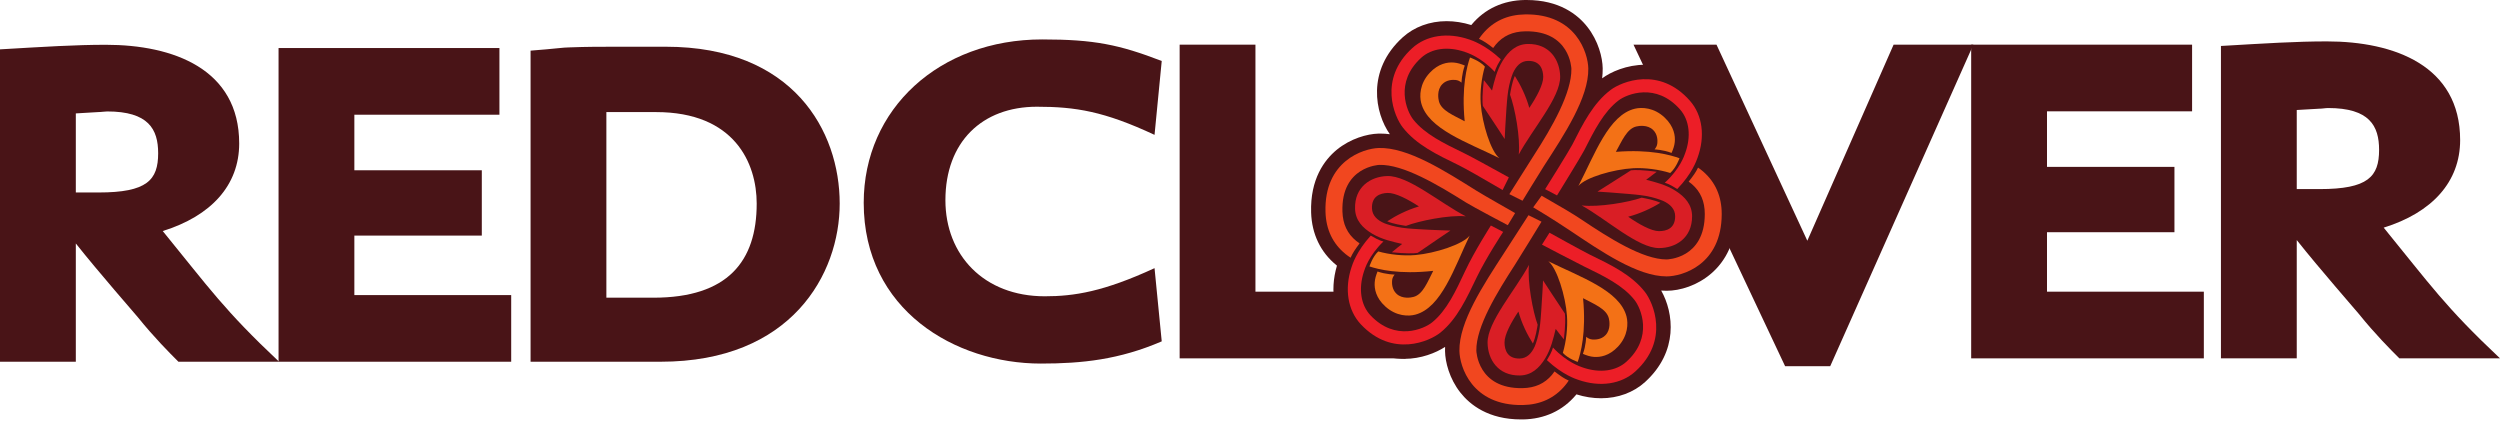 <svg width="140" height="24" viewBox="0 0 140 24" fill="none" xmlns="http://www.w3.org/2000/svg">
<path d="M6.002 6.241C5.856 6.241 5.673 6.277 5.49 6.277L4.246 6.351V10.779H5.527C8.235 10.779 8.857 10.084 8.857 8.581C8.857 7.229 8.308 6.241 6.002 6.241ZM9.991 20.257C9.48 19.745 8.637 18.903 7.722 17.768C7.575 17.587 5.49 15.206 4.246 13.634V20.257H0V2.764C2.526 2.617 4.208 2.508 5.929 2.508C9.699 2.508 13.395 3.862 13.395 8.035C13.395 10.376 11.822 12.096 9.113 12.938C11.711 16.122 12.554 17.366 15.628 20.257H9.991Z" fill="#491417"/>
<path d="M15.599 20.257V2.69H27.968V6.424H19.844V9.535H26.981V13.193H19.844V16.525H28.627V20.257H15.599Z" fill="#491417"/>
<path d="M36.74 6.277H33.957V16.671H36.592C40.765 16.671 42.375 14.622 42.375 11.4C42.375 9.132 41.131 6.277 36.74 6.277ZM36.996 20.257H29.712V2.836C31.14 2.728 31.541 2.653 31.908 2.653C32.861 2.617 33.663 2.617 34.506 2.617C35.349 2.617 36.226 2.617 37.287 2.617C44.424 2.617 47.023 7.338 47.023 11.4C47.023 15.354 44.315 20.257 36.996 20.257Z" fill="#491417"/>
<path d="M58.286 20.36C53.491 20.36 48.368 17.36 48.368 11.357C48.368 6.088 52.613 2.208 58.359 2.208C61.287 2.208 62.678 2.501 65.057 3.415L64.654 7.552C61.836 6.234 60.226 5.977 58.067 5.977C54.993 5.977 52.943 7.954 52.943 11.212C52.943 14.286 55.101 16.592 58.506 16.592C60.154 16.592 61.799 16.334 64.654 15.017L65.057 19.116C62.678 20.141 60.592 20.36 58.286 20.36Z" fill="#491417"/>
<path d="M66.06 20.068V2.501H70.305V16.334H78.724V20.068H66.06Z" fill="#491417"/>
<path d="M102.492 20.507H99.966L91.476 2.501H96.124L101.21 13.481L106.042 2.501H110.508L102.492 20.507Z" fill="#491417"/>
<path d="M110.386 20.068V2.501H122.757V6.234H114.632V9.345H121.769V13.004H114.632V16.334H123.415V20.068H110.386Z" fill="#491417"/>
<path d="M130.375 6.05C130.229 6.05 130.047 6.088 129.863 6.088L128.618 6.16V10.589H129.899C132.608 10.589 133.229 9.894 133.229 8.392C133.229 7.039 132.681 6.05 130.375 6.05ZM134.364 20.068C133.852 19.556 133.01 18.714 132.096 17.58C131.95 17.396 129.863 15.017 128.618 13.443V20.068H124.373V2.574C126.898 2.427 128.583 2.318 130.302 2.318C134.071 2.318 137.768 3.673 137.768 7.843C137.768 10.187 136.194 11.906 133.487 12.748C136.085 15.932 136.927 17.177 140 20.068H134.364Z" fill="#491417"/>
<path d="M97.223 11.982C97.223 10.775 96.764 9.741 95.897 8.989C95.89 8.981 95.879 8.973 95.869 8.966C96.342 7.529 96.114 6.098 95.239 5.108C94.161 3.886 92.958 3.625 92.137 3.625C91.097 3.625 90.189 4.034 89.72 4.387C89.742 4.198 89.754 4.011 89.751 3.825C89.74 3.218 89.51 2.289 88.89 1.504C88.351 0.817 87.322 4.58223e-06 85.49 4.58223e-06C85.455 4.58223e-06 85.42 4.58223e-06 85.386 4.58223e-06C84.178 0.02 83.153 0.494 82.416 1.373C82.409 1.383 82.401 1.392 82.393 1.403C81.931 1.259 81.465 1.185 81.01 1.185C80.066 1.185 79.191 1.508 78.545 2.096C76.506 3.954 77.003 6.343 77.832 7.516C77.653 7.492 77.475 7.481 77.3 7.481C77.261 7.481 77.222 7.481 77.185 7.482C76.568 7.501 75.632 7.751 74.85 8.394C74.168 8.961 73.365 10.026 73.423 11.902C73.461 13.107 73.951 14.128 74.84 14.851C74.849 14.857 74.86 14.865 74.869 14.876C74.441 16.323 74.714 17.747 75.619 18.712C76.468 19.618 77.514 20.096 78.641 20.096C78.642 20.096 78.642 20.096 78.642 20.096C79.575 20.096 80.403 19.764 80.925 19.427C80.923 19.507 80.919 19.585 80.922 19.664C80.932 20.271 81.162 21.199 81.781 21.984C82.321 22.669 83.35 23.488 85.182 23.488C85.218 23.488 85.252 23.488 85.286 23.488C86.493 23.468 87.52 22.994 88.256 22.114C88.263 22.105 88.272 22.095 88.279 22.084C88.74 22.23 89.205 22.302 89.662 22.302C90.606 22.302 91.482 21.979 92.127 21.39C94.006 19.679 93.73 17.516 93.027 16.271C93.126 16.278 93.227 16.283 93.327 16.283C94.834 16.283 97.223 15.114 97.223 11.982Z" fill="#491417"/>
<path d="M94.635 5.642C92.92 3.695 90.8 4.576 90.193 5.039C89.223 5.775 88.654 6.903 88.052 8.095C87.889 8.419 86.528 10.593 86.528 10.593L87.193 10.944C87.193 10.944 88.549 8.747 88.709 8.43C89.274 7.314 89.806 6.259 90.639 5.624C91.104 5.271 92.736 4.603 94.082 6.128C94.608 6.723 94.714 7.646 94.366 8.59C94.326 8.702 94.076 9.467 93.225 10.236C93.225 10.236 93.446 10.272 93.925 10.586C94.763 9.721 95.009 8.979 95.058 8.846C95.502 7.64 95.342 6.443 94.635 5.642Z" fill="#EC1E27"/>
<path d="M95.371 9.6C95.282 9.525 95.189 9.451 95.09 9.385C94.969 9.645 94.829 9.837 94.566 10.171C94.63 10.216 94.692 10.266 94.75 10.315C95.233 10.733 95.468 11.279 95.468 11.982C95.468 14.499 93.348 14.529 93.327 14.529C91.986 14.529 90.086 13.316 88.535 12.276C88.114 11.994 87.411 11.574 86.331 10.96L85.859 11.61C86.855 12.204 87.548 12.661 87.91 12.903C89.651 14.07 91.698 15.478 93.327 15.478C94.186 15.478 96.416 14.849 96.416 11.982C96.416 11.001 96.065 10.2 95.371 9.6Z" fill="#F1471F"/>
<path d="M90.489 8.504C90.829 7.893 91.106 7.207 91.632 7.083C91.776 7.048 92.259 6.971 92.574 7.276C92.84 7.533 92.824 7.894 92.811 8.021C92.796 8.166 92.739 8.262 92.656 8.366C92.656 8.366 93.135 8.382 93.608 8.564C93.701 8.349 93.767 8.164 93.787 7.952C93.821 7.608 93.75 7.093 93.232 6.594C92.634 6.017 91.941 5.996 91.558 6.087C90.088 6.436 89.312 8.628 88.39 10.416C88.782 9.938 90.352 9.481 91.462 9.42C92.125 9.385 92.907 9.491 93.532 9.687C93.863 9.399 94.053 8.862 94.053 8.862C93.57 8.688 92.423 8.349 90.489 8.504Z" fill="#F37116"/>
<path d="M93.831 10.685C93.303 10.347 92.694 10.199 92.184 10.067C92.335 9.951 92.596 9.763 92.774 9.618C92.052 9.52 91.545 9.507 91.332 9.538C90.806 9.881 89.458 10.73 89.458 10.73C89.458 10.73 90.618 10.803 91.172 10.858C91.366 10.877 91.753 10.902 92.17 10.973C92.607 11.053 92.9 11.155 93.137 11.251C93.525 11.431 93.809 11.702 93.809 12.112C93.809 12.8 93.317 12.944 92.903 12.944C92.472 12.944 91.77 12.551 91.178 12.137C91.838 11.964 92.485 11.665 92.98 11.356C92.643 11.195 92.122 11.107 91.935 11.07C91.199 11.33 89.52 11.617 88.574 11.504C89.991 12.296 91.729 13.892 92.903 13.892C93.827 13.892 94.757 13.344 94.757 12.112C94.757 11.463 94.359 11.02 93.831 10.685Z" fill="#D91E25"/>
<path d="M84.495 9.934C83.483 9.373 82.403 8.78 81.975 8.571C80.851 8.026 79.788 7.512 79.138 6.689C78.777 6.228 78.083 4.607 79.585 3.237C80.172 2.702 81.09 2.58 82.044 2.912C82.154 2.95 82.924 3.188 83.707 4.026C83.707 4.026 83.739 3.806 84.044 3.32C83.167 2.498 82.42 2.262 82.286 2.214C81.073 1.794 79.879 1.974 79.088 2.693C77.171 4.439 78.088 6.546 78.559 7.142C79.314 8.101 80.45 8.652 81.653 9.234C82.09 9.447 83.157 10.061 84.146 10.641L84.495 9.934Z" fill="#EC1E27"/>
<path d="M85.4 0.807C84.419 0.823 83.624 1.188 83.034 1.893C82.96 1.98 82.889 2.075 82.822 2.175C83.086 2.292 83.282 2.429 83.618 2.688C83.665 2.62 83.712 2.559 83.76 2.499C84.172 2.009 84.712 1.765 85.415 1.754C87.932 1.712 87.997 3.832 87.998 3.853C88.019 5.194 86.923 7.114 85.91 8.679C85.646 9.089 84.523 10.873 84.523 10.873L85.261 11.241C85.261 11.241 86.222 9.665 86.461 9.296C87.6 7.535 88.972 5.467 88.945 3.837C88.93 2.98 88.265 0.76 85.4 0.807Z" fill="#F1471F"/>
<path d="M82.022 6.791C81.403 6.459 80.713 6.197 80.579 5.671C80.542 5.529 80.458 5.047 80.758 4.725C81.01 4.454 81.37 4.466 81.498 4.477C81.645 4.488 81.742 4.544 81.845 4.626C81.845 4.626 81.855 4.146 82.028 3.67C81.813 3.582 81.627 3.52 81.414 3.503C81.069 3.474 80.555 3.552 80.063 4.079C79.496 4.687 79.489 5.38 79.585 5.761C79.959 7.225 82.165 7.966 83.967 8.857C83.482 8.475 83 6.913 82.921 5.802C82.873 5.14 82.965 4.357 83.153 3.727C82.858 3.402 82.32 3.221 82.32 3.221C82.153 3.707 81.835 4.859 82.022 6.791Z" fill="#F37116"/>
<path d="M84.144 3.414C83.817 3.949 83.677 4.556 83.553 5.07C83.436 4.92 83.245 4.663 83.095 4.488C83.008 5.211 83.006 5.717 83.04 5.93C83.391 6.45 84.262 7.784 84.262 7.784C84.262 7.784 84.317 6.624 84.361 6.07C84.379 5.874 84.397 5.485 84.461 5.068C84.534 4.63 84.63 4.337 84.722 4.098C84.897 3.707 85.162 3.416 85.57 3.41C86.26 3.399 86.413 3.891 86.421 4.304C86.427 4.735 86.045 5.442 85.641 6.042C85.458 5.384 85.147 4.743 84.831 4.254C84.674 4.593 84.594 5.114 84.561 5.302C84.834 6.035 85.148 7.708 85.05 8.654C85.819 7.225 87.387 5.461 87.369 4.287C87.352 3.364 86.785 2.442 85.557 2.462C84.908 2.473 84.472 2.879 84.144 3.414Z" fill="#D91E25"/>
<path d="M83.489 12.629C83.489 12.629 82.558 14.085 82.043 15.189C81.514 16.321 81.014 17.391 80.201 18.052C79.746 18.42 78.136 19.139 76.743 17.654C76.2 17.075 76.066 16.159 76.382 15.203C76.419 15.089 76.646 14.316 77.473 13.523C77.473 13.523 77.251 13.493 76.763 13.194C75.954 14.083 75.727 14.836 75.683 14.969C75.279 16.187 75.475 17.379 76.205 18.16C77.981 20.051 80.072 19.105 80.664 18.624C81.61 17.857 82.128 16.705 82.711 15.5C83.225 14.436 84.177 12.986 84.177 12.986L83.489 12.629Z" fill="#EC1E27"/>
<path d="M84.846 11.932C84.846 11.932 83.063 10.919 82.703 10.693C80.925 9.58 78.837 8.238 77.209 8.288C76.351 8.315 74.14 9.01 74.228 11.876C74.259 12.858 74.636 13.645 75.348 14.225C75.439 14.298 75.534 14.368 75.634 14.432C75.749 14.168 75.884 13.97 76.136 13.631C76.069 13.585 76.007 13.54 75.947 13.49C75.45 13.086 75.197 12.55 75.176 11.847C75.099 9.33 77.218 9.235 77.238 9.234C78.579 9.193 80.516 10.347 82.095 11.339C82.516 11.601 84.437 12.611 84.437 12.611L84.846 11.932Z" fill="#F1471F"/>
<path d="M80.261 15.168C79.939 15.792 79.685 16.485 79.163 16.625C79.021 16.665 78.54 16.756 78.215 16.461C77.941 16.212 77.947 15.853 77.956 15.723C77.965 15.576 78.02 15.478 78.1 15.375C78.1 15.375 77.619 15.372 77.141 15.204C77.056 15.421 76.996 15.609 76.983 15.822C76.96 16.168 77.045 16.679 77.579 17.163C78.196 17.723 78.888 17.721 79.267 17.618C80.725 17.223 81.436 15.008 82.301 13.193C81.924 13.683 80.369 14.187 79.26 14.283C78.597 14.34 77.813 14.259 77.182 14.08C76.861 14.378 76.689 14.92 76.689 14.92C77.177 15.08 78.333 15.383 80.261 15.168Z" fill="#F37116"/>
<path d="M76.854 13.093C77.393 13.411 78.005 13.543 78.52 13.66C78.371 13.78 78.117 13.975 77.943 14.128C78.668 14.201 79.174 14.199 79.387 14.162C79.901 13.803 81.223 12.912 81.223 12.912C81.223 12.912 80.061 12.876 79.507 12.838C79.311 12.823 78.923 12.811 78.503 12.752C78.065 12.686 77.77 12.595 77.531 12.505C77.136 12.338 76.843 12.076 76.83 11.667C76.807 10.979 77.298 10.817 77.71 10.805C78.142 10.791 78.857 11.165 79.46 11.56C78.806 11.752 78.169 12.073 77.685 12.394C78.025 12.546 78.549 12.618 78.735 12.649C79.465 12.369 81.135 12.027 82.084 12.113C80.64 11.365 78.855 9.82 77.681 9.859C76.759 9.886 75.845 10.465 75.883 11.696C75.903 12.345 76.315 12.774 76.854 13.093Z" fill="#D91E25"/>
<path d="M92.112 16.344C91.359 15.388 90.222 14.837 89.019 14.254C88.644 14.072 86.772 13.032 86.772 13.032L86.35 13.7C86.35 13.7 88.336 14.742 88.697 14.916C89.822 15.462 90.884 15.976 91.534 16.801C91.895 17.259 92.591 18.88 91.087 20.25C90.5 20.785 89.581 20.908 88.629 20.577C88.518 20.537 87.748 20.301 86.965 19.461C86.965 19.461 86.932 19.683 86.628 20.168C87.505 20.991 88.253 21.227 88.387 21.272C89.599 21.694 90.793 21.516 91.584 20.797C93.501 19.049 92.584 16.944 92.112 16.344Z" fill="#EC1E27"/>
<path d="M86.912 20.989C86.502 21.479 85.961 21.724 85.257 21.736C82.74 21.777 82.675 19.657 82.675 19.633C82.654 18.295 83.836 16.374 84.847 14.81C85.109 14.405 86.324 12.415 86.324 12.415L85.595 12.052C85.595 12.052 84.437 13.843 84.212 14.194C83.073 15.954 81.7 18.021 81.727 19.651C81.741 20.511 82.406 22.728 85.273 22.682C86.253 22.666 87.049 22.3 87.637 21.596C87.713 21.509 87.781 21.413 87.849 21.312C87.586 21.197 87.391 21.058 87.052 20.8C87.007 20.866 86.961 20.928 86.912 20.989Z" fill="#F1471F"/>
<path d="M88.651 16.698C89.269 17.027 89.959 17.293 90.093 17.818C90.13 17.96 90.212 18.441 89.915 18.762C89.662 19.032 89.303 19.021 89.174 19.012C89.028 18.999 88.929 18.945 88.826 18.862C88.826 18.862 88.817 19.342 88.643 19.817C88.858 19.907 89.046 19.971 89.257 19.986C89.603 20.013 90.117 19.935 90.609 19.409C91.175 18.799 91.183 18.109 91.086 17.727C90.713 16.263 88.508 15.521 86.706 14.63C87.189 15.014 87.671 16.578 87.751 17.687C87.799 18.348 87.706 19.133 87.52 19.761C87.812 20.086 88.352 20.266 88.352 20.266C88.519 19.782 88.837 18.63 88.651 16.698Z" fill="#F37116"/>
<path d="M86.528 20.075C86.854 19.541 86.994 18.931 87.118 18.419C87.236 18.57 87.429 18.825 87.577 19.001C87.662 18.276 87.666 17.77 87.633 17.558C87.28 17.037 86.41 15.703 86.41 15.703C86.41 15.703 86.355 16.867 86.309 17.419C86.293 17.614 86.275 18.002 86.211 18.421C86.139 18.858 86.043 19.152 85.949 19.392C85.774 19.782 85.51 20.071 85.1 20.078C84.411 20.089 84.258 19.599 84.253 19.185C84.245 18.754 84.626 18.045 85.031 17.447C85.214 18.103 85.526 18.746 85.842 19.235C85.998 18.896 86.077 18.372 86.109 18.186C85.84 17.453 85.524 15.781 85.622 14.834C84.854 16.263 83.286 18.028 83.304 19.2C83.319 20.125 83.886 21.046 85.117 21.026C85.764 21.016 86.2 20.609 86.528 20.075Z" fill="#D91E25"/>
</svg>
